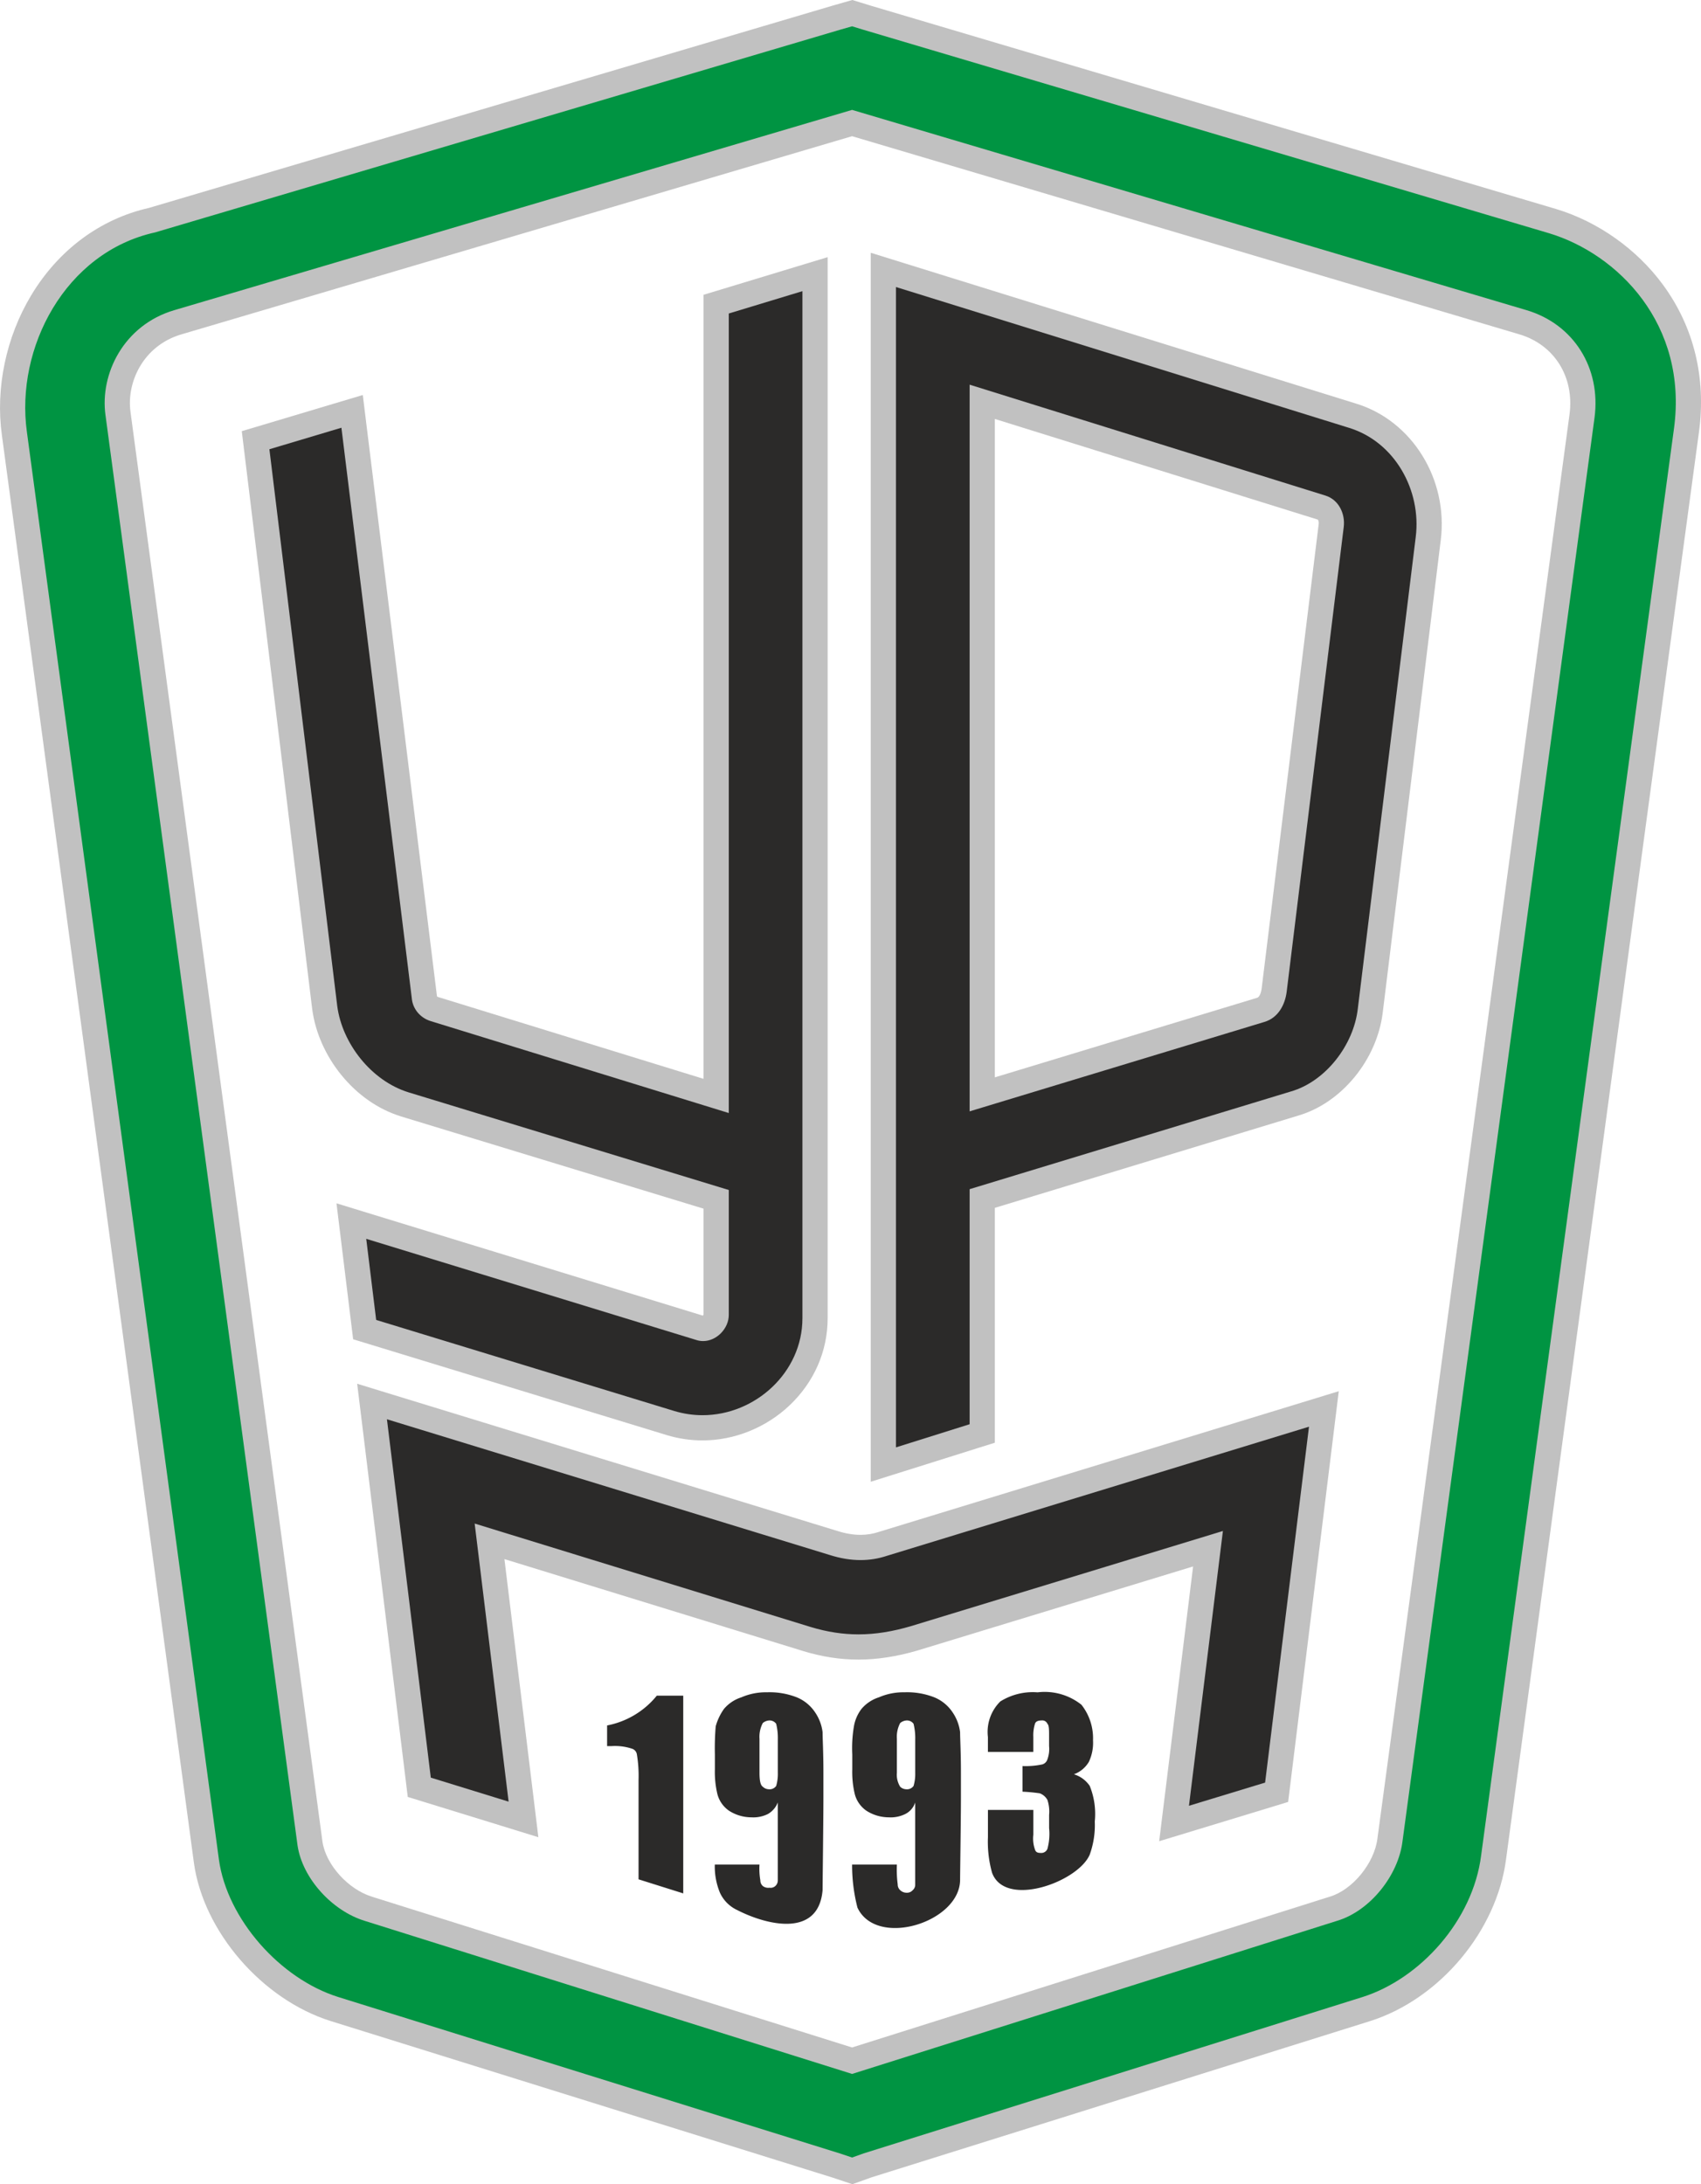 <svg xmlns="http://www.w3.org/2000/svg" width="67.44" height="86.601" viewBox="0 0 67.44 86.601">
  <g id="Сгруппировать_20" data-name="Сгруппировать 20" transform="translate(1 1.043)">
    <g id="Контур_246" data-name="Контур 246" transform="translate(24.002 7.187)" fill="#2b2a29" fill-rule="evenodd">
      <path d="M 10.02 49.839 L 10.02 49.157 L 10.02 3.15 L 10.02 2.471 L 10.668 2.673 L 28.619 8.251 C 30.603 8.853 31.896 10.948 31.624 13.122 L 29.327 31.826 C 29.138 33.496 27.843 35.087 26.315 35.526 L 13.941 39.289 L 13.941 48.239 L 13.941 48.605 L 13.591 48.716 L 10.67 49.634 L 10.02 49.839 Z M 13.941 7.702 L 13.941 35.16 L 24.978 31.812 C 25.383 31.692 25.487 31.238 25.513 31.045 L 27.777 12.606 C 27.812 12.329 27.692 11.987 27.402 11.897 L 13.941 7.702 Z" stroke="none"/>
      <path d="M 10.52 3.15 L 10.52 49.157 L 13.441 48.239 L 13.441 38.919 L 26.173 35.047 C 27.551 34.653 28.667 33.209 28.831 31.765 L 31.128 13.06 C 31.358 11.223 30.308 9.287 28.47 8.729 L 10.52 3.15 M 13.441 35.834 L 13.441 7.022 L 27.551 11.42 C 28.076 11.584 28.339 12.141 28.273 12.667 L 26.009 31.109 C 25.943 31.601 25.681 32.126 25.123 32.29 L 13.441 35.834 M 9.52 1.792 L 10.817 2.195 L 28.763 7.773 C 30.979 8.447 32.422 10.773 32.12 13.184 L 29.824 31.882 C 29.608 33.773 28.193 35.505 26.457 36.006 L 14.441 39.66 L 14.441 48.239 L 14.441 48.972 L 13.741 49.192 L 10.82 50.111 L 9.52 50.52 L 9.52 49.157 L 9.52 3.15 L 9.52 1.792 Z M 27.247 12.372 L 14.441 8.381 L 14.441 34.486 L 24.833 31.333 L 24.837 31.332 L 24.841 31.331 C 24.933 31.304 24.996 31.131 25.017 30.981 L 27.281 12.545 C 27.291 12.459 27.263 12.392 27.247 12.372 Z" stroke="none" fill="#c1c1c1"/>
    </g>
    <g id="Контур_247" data-name="Контур 247" transform="translate(6.731 7.301)" fill="#2b2a29" fill-rule="evenodd">
      <path d="M 20.122 48.267 C 19.692 48.267 19.265 48.203 18.852 48.078 L 7.037 44.468 L 6.726 44.373 L 6.687 44.05 L 6.293 40.835 L 6.2 40.07 L 6.936 40.296 L 19.997 44.299 L 20.006 44.302 L 20.015 44.305 C 20.058 44.32 20.102 44.328 20.145 44.328 C 20.401 44.328 20.663 44.058 20.663 43.793 L 20.663 39.208 L 8.317 35.444 C 6.707 34.943 5.374 33.334 5.145 31.619 L 5.145 31.616 L 5.145 31.613 L 2.454 9.528 L 2.403 9.11 L 2.807 8.989 L 5.662 8.136 L 6.229 7.966 L 6.301 8.553 L 9.091 31.163 L 9.092 31.175 L 9.093 31.186 C 9.11 31.407 9.268 31.595 9.496 31.665 L 20.663 35.108 L 20.663 4.086 L 20.663 3.715 L 21.017 3.608 L 23.938 2.722 L 24.583 2.526 L 24.583 3.2 L 24.583 43.924 C 24.583 45.088 24.103 46.184 23.231 47.013 C 22.392 47.809 21.259 48.267 20.122 48.267 Z" stroke="none"/>
      <path d="M 24.083 3.2 L 21.163 4.086 L 21.163 35.786 L 9.349 32.143 C 8.922 32.012 8.627 31.651 8.594 31.224 L 5.805 8.615 L 2.95 9.468 L 5.641 31.553 C 5.838 33.029 6.986 34.506 8.463 34.965 L 21.163 38.838 L 21.163 43.793 C 21.163 44.322 20.69 44.828 20.145 44.828 C 20.048 44.828 19.949 44.812 19.85 44.777 L 6.789 40.774 L 7.183 43.99 L 18.997 47.599 C 19.373 47.713 19.75 47.767 20.122 47.767 C 22.213 47.767 24.083 46.07 24.083 43.924 L 24.083 3.2 M 25.083 1.852 L 25.083 3.2 L 25.083 43.924 C 25.083 45.226 24.548 46.452 23.575 47.375 C 22.644 48.259 21.385 48.767 20.122 48.767 C 19.643 48.767 19.167 48.696 18.707 48.557 L 6.891 44.946 L 6.27 44.756 L 6.191 44.111 L 5.797 40.895 L 5.61 39.366 L 7.082 39.818 L 20.134 43.819 C 20.146 43.807 20.158 43.792 20.163 43.781 L 20.163 39.578 L 8.171 35.922 L 8.169 35.921 L 8.166 35.92 C 7.264 35.64 6.444 35.069 5.796 34.271 C 5.178 33.51 4.771 32.591 4.65 31.685 L 4.649 31.679 L 4.648 31.674 L 1.957 9.589 L 1.855 8.751 L 2.664 8.51 L 5.519 7.656 L 6.653 7.318 L 6.797 8.492 L 9.587 31.102 L 9.59 31.125 L 9.591 31.148 C 9.592 31.16 9.61 31.177 9.643 31.188 L 20.163 34.431 L 20.163 4.086 L 20.163 3.344 L 20.872 3.129 L 23.793 2.243 L 25.083 1.852 Z" stroke="none" fill="#c1c1c1"/>
    </g>
    <g id="Контур_248" data-name="Контур 248" transform="translate(9.971 38.399)" fill="#2b2a29" fill-rule="evenodd">
      <path d="M 35.578 32.857 L 35.672 32.094 L 36.923 21.963 L 25.288 25.512 L 25.285 25.513 L 25.283 25.514 C 24.489 25.746 23.764 25.859 23.065 25.859 C 22.392 25.859 21.725 25.756 21.027 25.545 L 8.438 21.669 L 9.69 31.93 L 9.784 32.696 L 9.046 32.469 L 5.962 31.517 L 5.652 31.421 L 5.613 31.1 L 3.874 16.891 L 3.78 16.126 L 4.517 16.352 L 22.073 21.734 L 22.076 21.735 L 22.079 21.736 C 22.447 21.853 22.806 21.913 23.145 21.913 C 23.45 21.913 23.748 21.865 24.032 21.77 L 24.038 21.768 L 24.044 21.766 L 40.78 16.647 L 41.517 16.422 L 41.423 17.187 L 39.684 31.297 L 39.644 31.62 L 39.333 31.714 L 36.314 32.633 L 35.578 32.857 Z" stroke="none"/>
      <path d="M 36.168 32.155 L 39.187 31.236 L 40.927 17.125 L 24.191 22.245 C 23.858 22.356 23.509 22.413 23.145 22.413 C 22.757 22.413 22.35 22.347 21.926 22.212 L 4.37 16.83 L 6.109 31.039 L 6.109 31.039 L 9.194 31.991 L 7.848 20.965 L 21.172 25.067 C 21.835 25.267 22.455 25.359 23.065 25.359 C 23.753 25.359 24.429 25.243 25.142 25.034 L 37.514 21.26 L 36.168 32.155 M 34.987 33.56 L 35.176 32.032 L 36.332 22.666 L 25.434 25.99 L 25.429 25.992 L 25.423 25.994 C 24.583 26.24 23.812 26.359 23.065 26.359 C 22.342 26.359 21.628 26.249 20.882 26.024 L 20.88 26.023 L 20.877 26.022 L 9.028 22.374 L 10.187 31.87 L 10.373 33.401 L 8.899 32.946 L 5.814 31.995 L 5.195 31.804 L 5.117 31.161 L 3.377 16.951 L 3.19 15.422 L 4.663 15.874 L 22.219 21.256 L 22.225 21.257 L 22.231 21.259 C 22.55 21.361 22.857 21.413 23.145 21.413 C 23.396 21.413 23.641 21.374 23.874 21.296 L 23.886 21.292 L 23.898 21.288 L 40.634 16.169 L 42.107 15.718 L 41.919 17.248 L 40.18 31.358 L 40.1 32.003 L 39.478 32.193 L 36.459 33.112 L 34.987 33.56 Z" stroke="none" fill="#c1c1c1"/>
    </g>
    <g id="Контур_249" data-name="Контур 249" transform="translate(0)" fill="#009442">
      <path d="M 32.789 85.029 L 32.625 84.974 L 32.137 84.812 L 12.256 78.611 C 11.049 78.232 9.867 77.431 8.927 76.354 C 7.974 75.264 7.355 73.986 7.184 72.755 L -0.43 16.146 C -0.673 14.388 -0.274 12.482 0.667 10.92 C 1.682 9.235 3.229 8.088 5.027 7.687 L 32.182 -0.348 L 32.646 -0.481 L 32.788 -0.522 L 32.93 -0.478 L 33.354 -0.347 L 60.556 7.725 C 62.108 8.192 63.554 9.217 64.525 10.537 C 65.674 12.1 66.137 13.994 65.864 16.015 L 58.218 72.589 C 57.881 75.253 55.763 77.787 53.182 78.61 L 33.401 84.81 L 32.951 84.971 L 32.789 85.029 Z M 11.292 72.058 C 11.458 73.157 12.472 74.289 13.602 74.637 L 32.783 80.661 L 51.862 74.638 L 51.866 74.637 L 51.869 74.636 C 52.96 74.309 53.965 73.083 54.109 71.904 L 54.109 71.901 L 54.11 71.898 L 61.723 15.455 C 61.955 13.716 61.015 12.221 59.385 11.735 L 32.783 3.836 L 6.049 11.735 C 4.254 12.265 3.488 13.995 3.678 15.354 L 11.292 72.058 Z" stroke="none"/>
      <path d="M 32.783 0 L 32.324 0.131 L 5.152 8.171 C 1.575 8.959 -0.394 12.765 0.066 16.08 L 7.679 72.686 C 8.007 75.049 10.107 77.412 12.404 78.134 L 32.291 84.336 L 32.783 84.5 L 33.242 84.336 L 53.03 78.134 C 55.294 77.412 57.395 75.115 57.723 72.522 L 65.369 15.948 C 65.927 11.814 63.137 9.024 60.414 8.204 L 33.21 0.131 L 32.783 0 M 32.783 81.186 L 13.455 75.115 C 12.175 74.721 10.993 73.441 10.797 72.129 L 3.183 15.423 C 2.954 13.783 3.905 11.846 5.907 11.256 L 32.783 3.314 L 32.783 3.314 L 59.528 11.256 C 61.398 11.814 62.481 13.553 62.218 15.522 L 54.605 71.964 C 54.441 73.31 53.325 74.721 52.013 75.115 L 32.783 81.186 M 32.793 -1.043 L 33.077 -0.956 L 33.498 -0.826 L 60.698 7.245 C 62.354 7.744 63.894 8.835 64.927 10.241 C 66.155 11.91 66.65 13.93 66.36 16.082 L 58.714 72.652 C 58.352 75.503 56.089 78.208 53.334 79.087 L 33.56 85.284 L 33.119 85.442 L 32.794 85.558 L 32.467 85.449 L 31.984 85.288 L 12.107 79.088 C 9.395 78.236 7.066 75.543 6.689 72.824 L -0.925 16.213 C -1.184 14.345 -0.76 12.32 0.239 10.662 C 1.321 8.864 2.976 7.637 4.901 7.202 L 32.04 -0.828 L 32.044 -0.829 L 32.049 -0.83 L 32.508 -0.962 L 32.793 -1.043 Z M 32.782 80.137 L 51.712 74.161 L 51.719 74.159 L 51.725 74.157 C 52.629 73.886 53.493 72.827 53.613 71.843 L 53.613 71.837 L 53.614 71.831 L 61.227 15.388 C 61.425 13.903 60.627 12.627 59.242 12.214 L 32.782 4.357 L 6.19 12.215 C 4.664 12.665 4.012 14.133 4.174 15.285 L 4.174 15.287 L 4.174 15.29 L 11.786 71.987 C 11.926 72.895 12.805 73.869 13.749 74.159 L 13.751 74.16 L 13.754 74.161 L 32.782 80.137 Z" stroke="none" fill="#c1c1c1"/>
    </g>
    <path id="Контур_254" data-name="Контур 254" d="M10.049,20.261V28.1l-1.772-.558V23.608a5.208,5.208,0,0,0-.066-1.017.282.282,0,0,0-.2-.23,2.137,2.137,0,0,0-.82-.1H7.03v-.82A3.348,3.348,0,0,0,9,20.261ZM11.3,26.956h1.772a2.691,2.691,0,0,0,.033.623.3.3,0,0,0,.1.23.354.354,0,0,0,.263.066.277.277,0,0,0,.23-.066.3.3,0,0,0,.1-.23V24.494a.905.905,0,0,1-.394.459,1.3,1.3,0,0,1-.656.131,1.65,1.65,0,0,1-.886-.263,1.156,1.156,0,0,1-.459-.656,3.781,3.781,0,0,1-.1-.984v-.591a10.259,10.259,0,0,1,.033-1.116,2.2,2.2,0,0,1,.328-.689,1.5,1.5,0,0,1,.689-.459,2.446,2.446,0,0,1,1.017-.2,2.951,2.951,0,0,1,1.181.2,1.6,1.6,0,0,1,.722.591,1.779,1.779,0,0,1,.3.788c0,.263.033.788.033,1.608V24.3c0,.853-.033,3.413-.033,3.675-.164,1.9-2.231,1.378-3.38.788a1.406,1.406,0,0,1-.689-.689A2.719,2.719,0,0,1,11.3,26.956Zm1.772-3.643c0,.3.033.492.131.558a.355.355,0,0,0,.23.1.32.32,0,0,0,.3-.131,1.685,1.685,0,0,0,.066-.525V22a2.341,2.341,0,0,0-.066-.624.32.32,0,0,0-.3-.131.436.436,0,0,0-.23.1,1.162,1.162,0,0,0-.131.623Zm3.675,3.643h1.772a4.455,4.455,0,0,0,.033.788.3.3,0,0,0,.1.23.373.373,0,0,0,.263.1.3.3,0,0,0,.23-.1.284.284,0,0,0,.1-.2V24.494a.776.776,0,0,1-.394.459,1.3,1.3,0,0,1-.656.131,1.65,1.65,0,0,1-.886-.263,1.156,1.156,0,0,1-.459-.656,3.781,3.781,0,0,1-.1-.984v-.591a5.165,5.165,0,0,1,.066-1.116,1.572,1.572,0,0,1,.3-.689,1.5,1.5,0,0,1,.689-.459,2.446,2.446,0,0,1,1.017-.2,2.951,2.951,0,0,1,1.181.2,1.6,1.6,0,0,1,.722.591,1.779,1.779,0,0,1,.3.788c0,.263.033.788.033,1.608V24.3c0,.853-.033,2.986-.033,3.282-.033,1.674-3.314,2.691-4.069,1.083A6.772,6.772,0,0,1,16.743,26.956Zm1.772-3.643a.9.9,0,0,0,.131.558.354.354,0,0,0,.23.1.32.32,0,0,0,.3-.131,1.685,1.685,0,0,0,.066-.525V22a2.341,2.341,0,0,0-.066-.624.32.32,0,0,0-.3-.131.436.436,0,0,0-.23.1,1.162,1.162,0,0,0-.131.623Zm7.023.066a1.16,1.16,0,0,1,.623.459,2.96,2.96,0,0,1,.2,1.411,3.449,3.449,0,0,1-.2,1.313c-.459,1.083-3.347,2.133-3.872.722a4.536,4.536,0,0,1-.164-1.411V24.79h1.8v.984a1.3,1.3,0,0,0,.066.591c.033.1.1.131.23.131a.26.26,0,0,0,.263-.164,2.273,2.273,0,0,0,.066-.82v-.525a1.457,1.457,0,0,0-.066-.591.579.579,0,0,0-.3-.263,6.892,6.892,0,0,0-.689-.066V23.051a3.158,3.158,0,0,0,.788-.066.3.3,0,0,0,.2-.2,1.2,1.2,0,0,0,.066-.525v-.394c0-.263,0-.427-.066-.492a.22.22,0,0,0-.23-.131c-.131,0-.23.033-.263.131a1.53,1.53,0,0,0-.066.525v.591h-1.8V21.9a1.7,1.7,0,0,1,.492-1.411,2.432,2.432,0,0,1,1.477-.361,2.342,2.342,0,0,1,1.739.492,2.144,2.144,0,0,1,.459,1.411,1.767,1.767,0,0,1-.164.853,1.138,1.138,0,0,1-.591.492Z" transform="translate(16.04 45.928)" fill="#2b2a29" fill-rule="evenodd"/>
  </g>
</svg>
